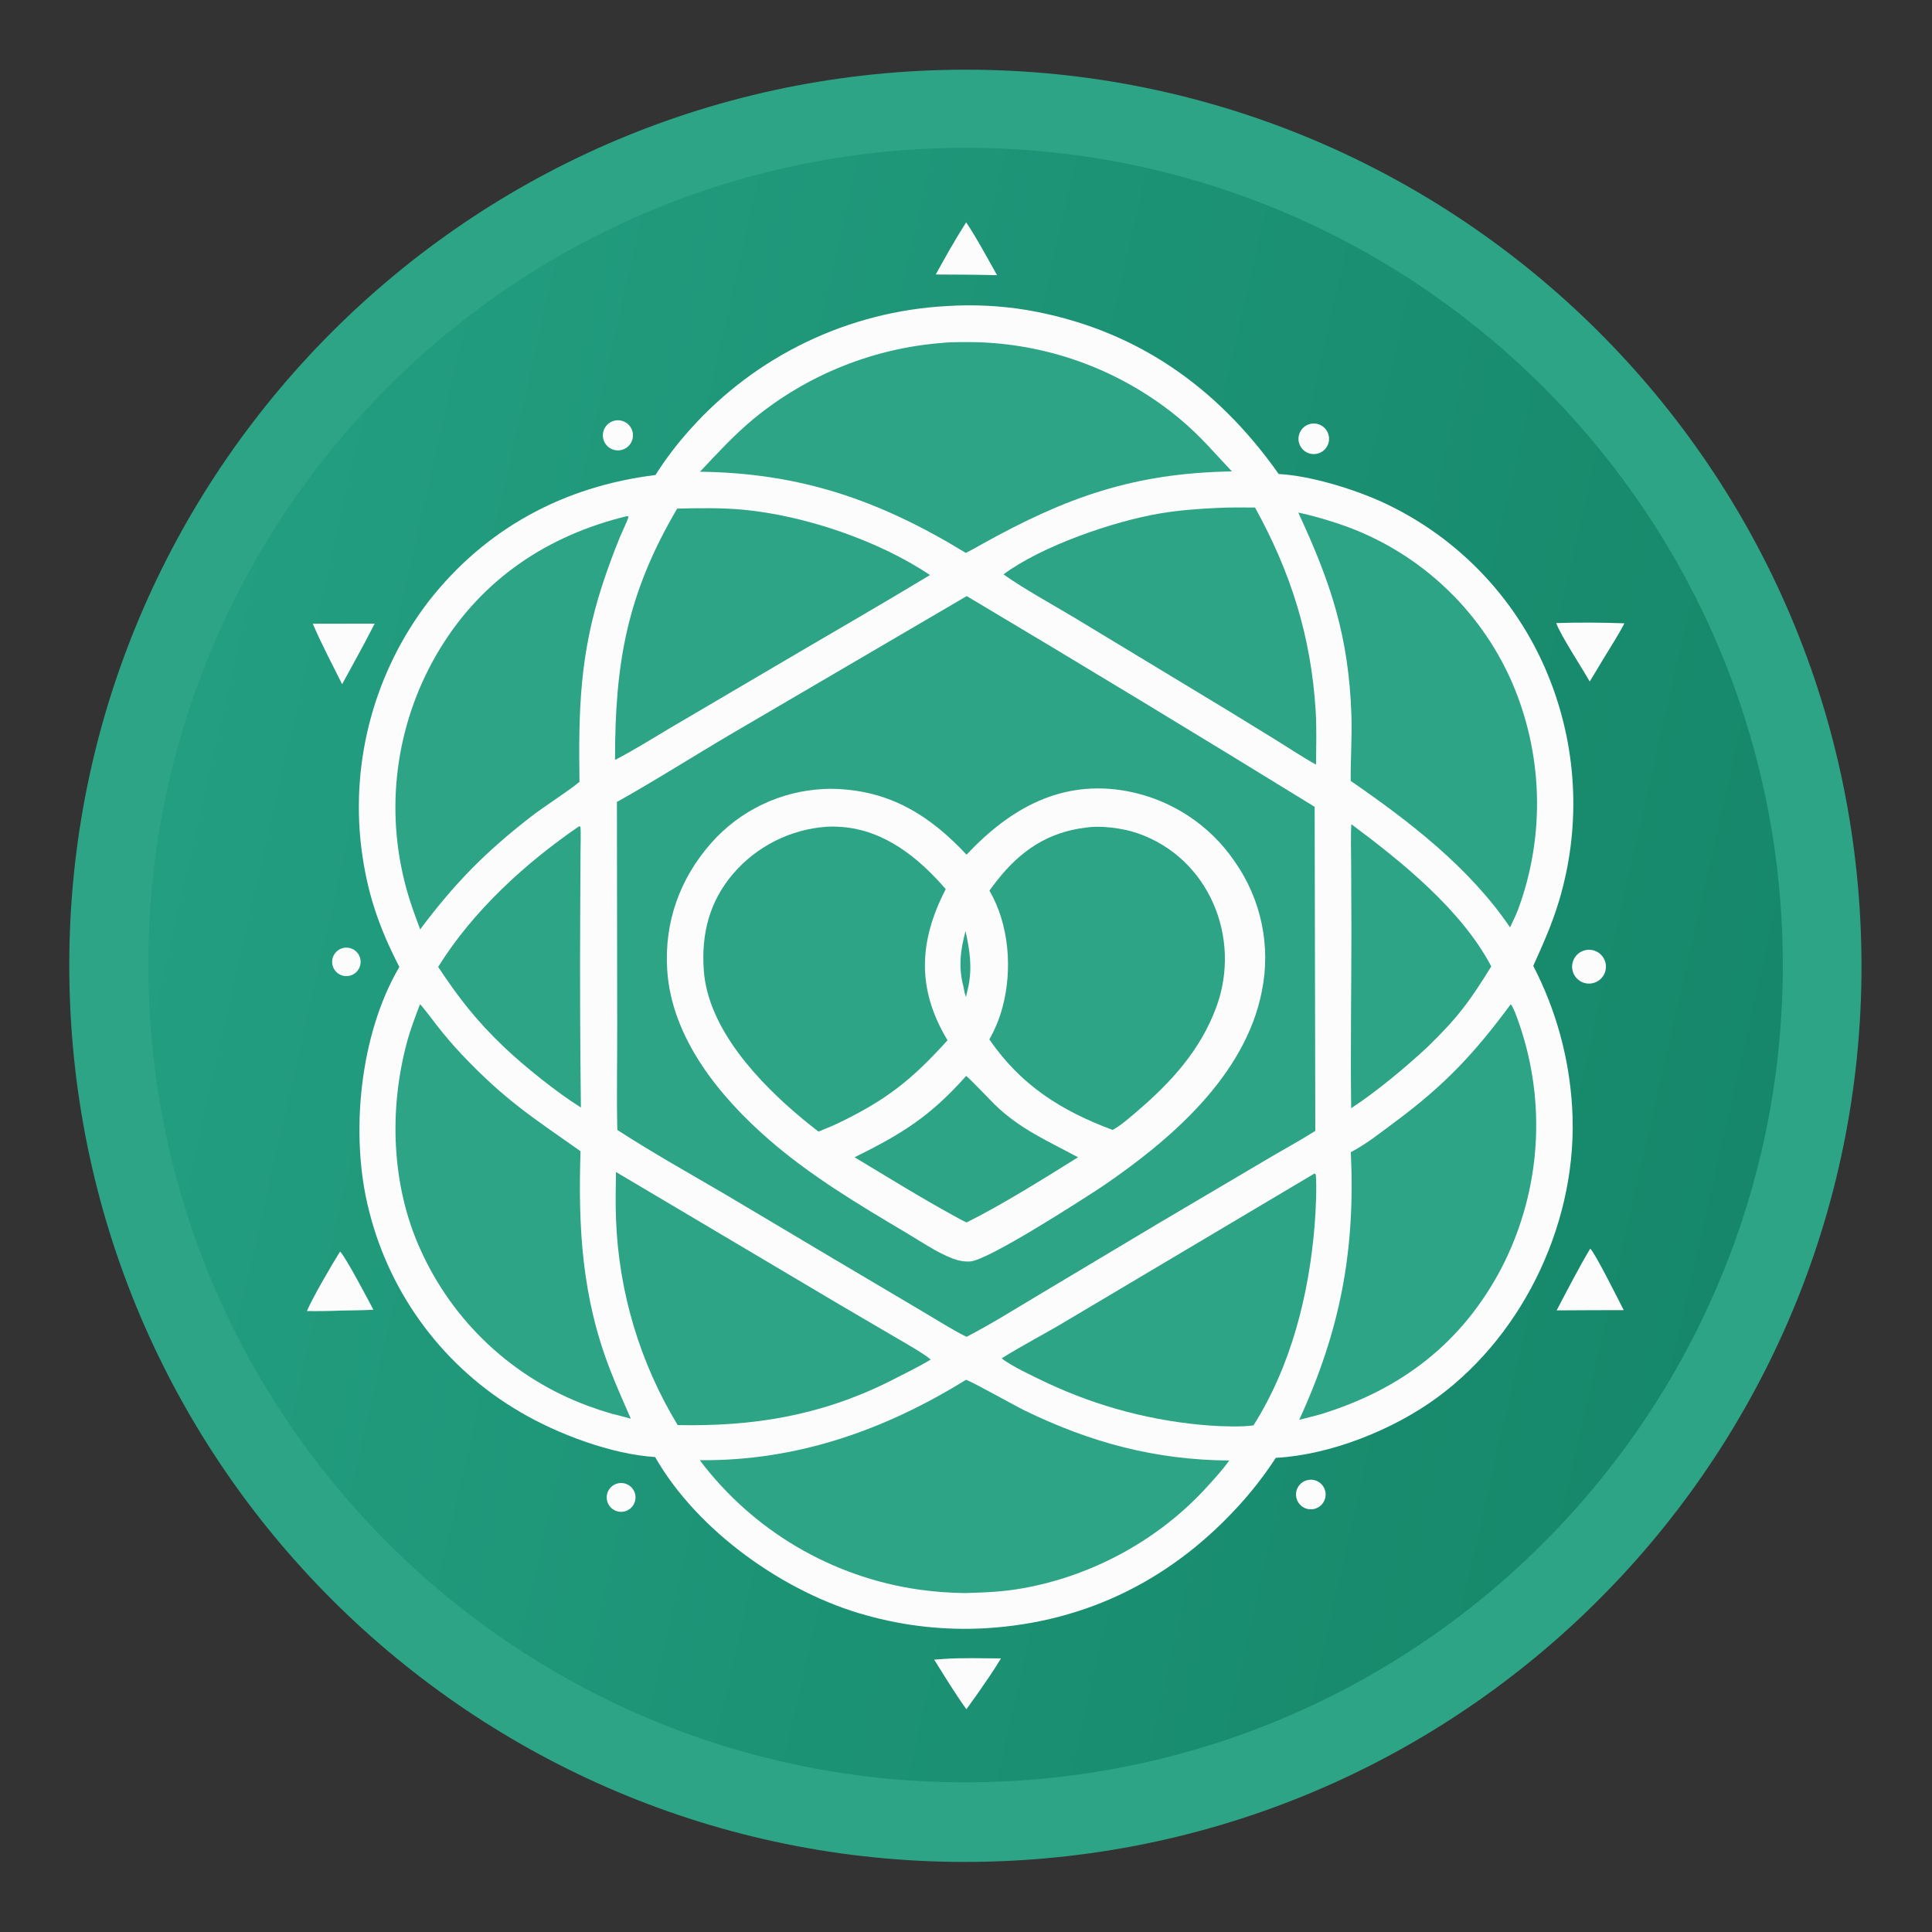 <?xml version="1.0" encoding="utf-8" ?><svg xmlns="http://www.w3.org/2000/svg" xmlns:xlink="http://www.w3.org/1999/xlink" width="1024" height="1024" viewBox="0 0 1024 1024"><rect x="0" y="0" width="1024" height="1024" fill="#333333" stroke="none"/><path fill="#2EA487" d="M494.022 37.274C756.07 27.528 976.431 231.997 986.291 494.04C996.152 756.083 791.779 976.534 529.74 986.509C267.54 996.49 46.923 791.963 37.057 529.758C27.191 267.554 231.813 47.026 494.022 37.274Z"/><defs><linearGradient id="gradient_0" gradientUnits="userSpaceOnUse" x1="932.669" y1="607.336" x2="90.338" y2="415.209"><stop offset="0" stop-color="#16876A"/><stop offset="1" stop-color="#239E80"/></linearGradient></defs><path fill="url(#gradient_0)" d="M497.858 78.563C736.949 70.884 937.001 258.469 944.7 497.56C952.399 736.65 764.83 936.718 525.74 944.437C286.622 952.157 86.526 764.561 78.826 525.443C71.126 286.324 258.738 86.243 497.858 78.563Z"/><path fill="#FDFCFC" d="M501.891 162.215C515.999 161.317 530.162 162.013 544.114 164.291C601.164 174.084 644.759 204.497 677.727 251.225C694.558 252.172 716.749 258.968 732.249 265.941C773.753 284.906 806.082 319.501 822.197 362.192C836.212 399.082 837.673 439.565 826.353 477.369C822.603 489.852 818.007 500.065 812.655 511.923C824.754 535.285 831.784 560.939 833.283 587.206C836.752 645.387 808.796 706.174 761.693 740.755C738.48 757.798 705.138 771.151 676.197 772.681C670.861 780.881 664.92 788.671 658.424 795.986C622.445 836.455 576.454 859.84 522.25 863.011C500.959 864.213 479.616 861.884 459.085 856.12C415.868 844.307 369.561 811.407 347.222 772.256C324.252 770.868 295.486 760.047 275.788 748.432C235.708 725.142 206.771 686.61 195.576 641.627C185.327 601.798 190.603 548.195 211.66 512.513C200.602 490.981 194.46 472.933 191.458 448.949C185.927 402.565 198.727 355.855 227.131 318.771C257.433 279.964 298.965 257.75 347.405 251.768C352.884 243.147 359.082 235.004 365.933 227.426C400.782 188.481 449.705 165.016 501.891 162.215Z"/><path fill="#2EA487" d="M512.389 315.935C574.126 352.721 635.596 389.955 696.793 427.632L697.143 599.385C689.619 604.186 680.427 609.2 672.609 613.809L613.629 648.633L551.219 685.935C538.752 693.369 525.188 701.89 512.3 708.542C506.829 706.058 494.165 698.183 488.414 694.786L442.375 667.523L384.605 633.159C364.878 621.621 346.533 611.39 327.2 598.911C326.775 580.913 327.177 561.593 327.134 543.483L326.975 425.042C346.479 414.198 367.344 400.918 386.644 389.553L512.389 315.935Z"/><path fill="#FDFCFC" d="M512.289 452.996C535.375 428.422 562.71 412.918 597.43 419.334C620.675 423.702 641.216 437.166 654.493 456.74C668.448 476.618 673.638 501.352 668.849 525.163C660.095 570.358 619.934 604.61 583.675 629.213C573.309 635.997 523.596 668.158 514.106 668.608C510.974 668.757 507.967 668.228 505.044 667.106C496.42 663.795 488.028 657.979 480.071 653.258C454.922 638.337 429.569 623.185 407.446 603.922C381.255 581.118 355.917 550.096 353.63 514.032C352.031 488.809 360.301 465.655 376.997 446.767C392.117 429.682 413.469 419.392 436.252 418.21C438.363 418.09 440.477 418.061 442.589 418.125C471.831 419.084 492.773 432.139 512.289 452.996Z"/><path fill="#2EA487" d="M437.868 438.211C440.58 438.046 443.3 438.075 446.007 438.298C468.777 439.964 486.909 454.601 501.261 471.254C486.958 498.961 485.838 524.228 502.206 551.365C483.152 572.483 469.787 583.006 444.048 595.415C440.691 596.988 437.239 598.364 433.808 599.77C431.004 597.612 428.237 595.407 425.508 593.154C402.275 573.891 375.202 545.315 373.022 514.243C371.674 495.02 375.919 477.958 388.541 463.143C401.01 448.598 418.763 439.625 437.868 438.211Z"/><path fill="#2EA487" d="M575.284 438.684C583.418 437.361 595.074 438.942 602.788 441.585C640.62 454.549 658.242 496.88 644.687 533.757C636.25 556.712 620.569 573.779 602.33 589.33C599.114 592.073 593.293 597.18 589.666 598.887C562.435 588.674 541.174 575.338 524.369 550.899C527.44 545.518 529.794 539.759 531.371 533.767C536.709 513.86 534.867 490.032 524.413 472.031C525.799 470.119 527.227 468.237 528.698 466.389C540.895 450.914 555.526 441.043 575.284 438.684Z"/><path fill="#2EA487" d="M512.074 570.279C513.09 570.712 524.932 583.171 527.027 585.231C540.423 598.398 555.445 604.779 571.383 613.38C553.816 624.316 530.769 638.805 512.307 647.913C510.095 646.96 507.702 645.563 505.572 644.398C487.715 634.633 470.4 623.838 452.938 613.382C478.241 600.89 493.101 591.623 512.074 570.279Z"/><path fill="#2EA487" d="M511.74 493.529C513.983 503.572 515.372 512.663 513.246 522.951L511.968 528.486C511.272 526.289 511.027 525.335 510.669 523.062C507.92 512.789 508.986 503.744 511.74 493.529Z"/><path fill="#2EA487" d="M512.002 731.32C514.881 732.116 538.323 745.274 542.939 747.521C578.132 764.646 612.406 773.825 651.552 774.099C647.741 779.349 644.167 783.192 639.92 787.882C614.426 816.038 578.934 835.389 541.543 841.91C530.986 843.751 522.094 844.058 511.341 844.364C503.335 844.255 495.344 843.656 487.412 842.572C441.011 836.04 399.101 811.351 370.895 773.932C422.15 774.437 468.711 758.099 512.002 731.32Z"/><path fill="#2EA487" d="M499.849 181.711C503.906 181.189 514.388 181.29 518.612 181.393C557.556 182.693 594.969 196.874 624.991 221.715C637.187 232.012 642.358 238.736 652.944 249.861C601.181 250.704 565.252 263.427 520.273 288.523C517.439 290.169 514.838 291.557 511.924 293.062C466.266 265.186 424.416 250.681 371 250.029C380.509 239.954 388.685 230.958 399.343 222.056C427.895 198.586 462.993 184.497 499.849 181.711Z"/><path fill="#2EA487" d="M688.116 271.683C696.004 273.26 707.206 276.649 714.763 279.464C752.994 293.835 783.922 322.848 800.705 360.083C817.889 398.763 819.26 442.631 804.527 482.309C803.352 485.324 801.744 488.572 800.356 491.531C778.938 459.923 747.057 435.379 715.911 413.918C715.766 402.282 716.683 390.757 716.264 378.708C714.811 336.936 705.276 308.709 688.116 271.683Z"/><path fill="#2EA487" d="M800.698 532.302C802.457 533.842 805.934 544.699 806.802 547.478C819.714 589.018 815.676 633.979 795.569 672.554C774.659 712.135 742.322 736.621 699.974 749.582C696.201 750.611 692.416 751.593 688.619 752.527C710.381 705.06 718.421 663.012 715.962 610.678C724.224 606.369 732.263 599.935 739.707 594.404C765.873 574.964 781.601 558.162 800.698 532.302Z"/><path fill="#2EA487" d="M222.61 532.255C223.916 533.369 230.217 541.786 231.662 543.631C235.804 548.943 240.19 554.06 244.805 558.965C267.474 582.835 281.498 591.734 307.687 610.158C306.392 650.993 308.447 687.529 323.341 725.939C326.761 734.761 330.566 743.275 334.346 751.939C330.928 750.962 327.274 750.081 323.814 749.191C319.773 748.013 315.776 746.688 311.831 745.217C272.062 730.635 239.892 700.572 222.654 661.88C207.409 628.087 206.122 587.888 215.726 552.294C217.564 545.485 220.112 538.845 222.61 532.255Z"/><path fill="#2EA487" d="M332.232 273.568L333.151 273.802C332.679 275.869 329.652 282 328.571 284.684C325.14 293.052 322.016 301.544 319.207 310.141C307.304 346.863 306.589 376.238 307.136 414.398C300.942 419.54 288.667 427.246 281.216 433.023C257.137 451.694 240.746 468.461 222.692 492.612L219.981 485.229C217.693 478.891 215.872 473.32 214.281 466.748C203.954 424.88 210.77 380.623 233.215 343.803C255.894 306.677 290.444 283.724 332.232 273.568Z"/><path fill="#2EA487" d="M645.156 269.217C651.824 268.87 658.502 268.975 665.18 268.999C684.143 303.307 694.861 337.182 697.323 376.576C697.901 385.823 697.605 395.932 697.525 405.256C691.232 401.87 681.801 395.612 675.332 391.645C659.699 381.972 644.004 372.399 628.248 362.927L569.589 327.461C557.83 320.414 542.73 312.138 531.855 304.435C552.146 289.388 590.005 276.302 614.893 272.121C624.839 270.45 635.099 269.681 645.156 269.217Z"/><path fill="#2EA487" d="M326.474 621.181L444.996 691.465L475.188 709.16C479.405 711.63 489.87 717.507 493.3 720.607C486.726 724.592 477.755 728.922 470.762 732.506C434.732 750.34 399.035 756.152 359.181 755.317C339.173 722.346 327.925 684.809 326.504 646.269C326.139 638.347 326.394 629.184 326.474 621.181Z"/><path fill="#2EA487" d="M358.908 269.57C369.94 269.303 382.448 269.098 393.423 270.108C426.28 273.134 465.531 286.412 492.92 304.787C466.073 321.012 437.987 337.125 410.894 353.104L355.312 385.784C345.797 391.407 335.766 397.76 325.982 402.768C325.932 351.016 332.38 314.742 358.908 269.57Z"/><path fill="#2EA487" d="M696.734 621.967L697.41 622.571C697.978 629.251 697.373 642.147 696.819 649.041C693.845 686.031 684.367 723.839 664.395 755.453C658.677 756.395 647.485 756.031 641.493 755.594C611.509 753.416 582.179 745.747 554.966 732.971C549.097 730.175 535.472 723.846 530.928 719.931C542.122 712.901 553.675 707.053 564.943 700.262L696.734 621.967Z"/><path fill="#2EA487" d="M306.958 437.922L307.638 438.208C307.941 440.51 307.696 450.004 307.677 452.778L307.531 483.694C307.347 518.129 307.467 552.565 307.889 586.998C295.227 579.116 277.913 565.178 267.173 554.996C252.378 540.827 243.484 529.405 232.237 512.485C250.666 482.813 278.329 457.541 306.958 437.922Z"/><path fill="#2EA487" d="M716.242 436.851C742.89 456.691 774.685 482.272 790.401 512.22C778.982 530.759 772.537 539.413 756.803 554.751C745.143 565.637 729.483 578.679 716.151 587.367C715.713 556.304 716.284 524.128 716.27 492.912L716.137 457.337C716.106 450.989 715.832 442.968 716.242 436.851Z"/><path fill="#FDFCFC" d="M842.856 661.809C845.267 663.765 858.339 690.025 860.604 694.393L843.75 694.435L825.05 694.535C830.522 684.152 836.874 671.77 842.856 661.809Z"/><path fill="#FDFCFC" d="M180.255 663.346C183.524 666.728 195.044 688.847 197.911 694.184C192.661 694.528 186.101 694.513 180.757 694.634C174.728 694.899 168.692 694.984 162.658 694.889C165.57 687.976 175.997 670.072 180.255 663.346Z"/><path fill="#FDFCFC" d="M824.827 330.249C835.774 329.848 850.023 329.941 860.965 330.374C858.112 336.002 853.009 343.934 849.639 349.521C847.393 353.385 844.897 357.361 842.572 361.201C838.602 354.185 827.047 336.547 824.827 330.249Z"/><path fill="#FDFCFC" d="M165.796 330.587L198.593 330.538C195.027 337.503 191.35 344.411 187.561 351.258C185.454 355.033 183.379 358.827 181.336 362.638C176.368 352.714 170.007 340.588 165.796 330.587Z"/><path fill="#FDFCFC" d="M500.094 879.284C508.871 878.589 521.49 878.965 530.526 878.991C526.692 885.463 522.313 891.629 518.036 897.821L512.223 905.943C506.522 898.104 500.334 887.938 495.135 879.641L500.094 879.284Z"/><path fill="#FDFCFC" d="M512.073 117.862C516.921 124.819 524.086 138.123 528.464 145.852C523.454 145.715 518.398 145.671 513.383 145.592L495.964 145.494C501.257 135.856 506.178 127.128 512.073 117.862Z"/><path fill="#FDFCFC" d="M839.631 503.78C844.384 502.35 849.394 505.056 850.805 509.815C852.216 514.573 849.491 519.573 844.726 520.965C839.989 522.349 835.024 519.642 833.62 514.91C832.217 510.178 834.904 505.202 839.631 503.78Z"/><path fill="#FDFCFC" d="M694.233 224.74C698.445 223.617 702.791 226.025 704.073 230.192C705.354 234.358 703.111 238.792 698.996 240.229C696.193 241.209 693.078 240.577 690.878 238.582C688.677 236.588 687.743 233.55 688.443 230.664C689.142 227.778 691.364 225.506 694.233 224.74Z"/><path fill="#FDFCFC" d="M324.963 223.181C329.154 221.771 333.692 224.038 335.081 228.236C336.47 232.434 334.179 236.961 329.973 238.328C325.799 239.684 321.313 237.414 319.935 233.247C318.556 229.08 320.803 224.582 324.963 223.181Z"/><path fill="#FDFCFC" d="M692.095 784.742C694.753 783.779 697.723 784.32 699.871 786.157C702.019 787.995 703.013 790.846 702.474 793.621C701.935 796.396 699.945 798.666 697.265 799.566C693.189 800.933 688.771 798.768 687.355 794.708C685.939 790.649 688.052 786.205 692.095 784.742Z"/><path fill="#FDFCFC" d="M327.159 786.308C331.222 785.18 335.43 787.561 336.557 791.624C337.684 795.688 335.302 799.895 331.239 801.021C327.176 802.147 322.97 799.767 321.843 795.704C320.717 791.641 323.096 787.435 327.159 786.308Z"/><path fill="#FDFCFC" d="M181.019 502.715C184.915 501.301 189.222 503.293 190.668 507.178C192.113 511.062 190.157 515.385 186.284 516.863C182.367 518.358 177.982 516.373 176.519 512.443C175.057 508.513 177.077 504.145 181.019 502.715Z"/></svg>